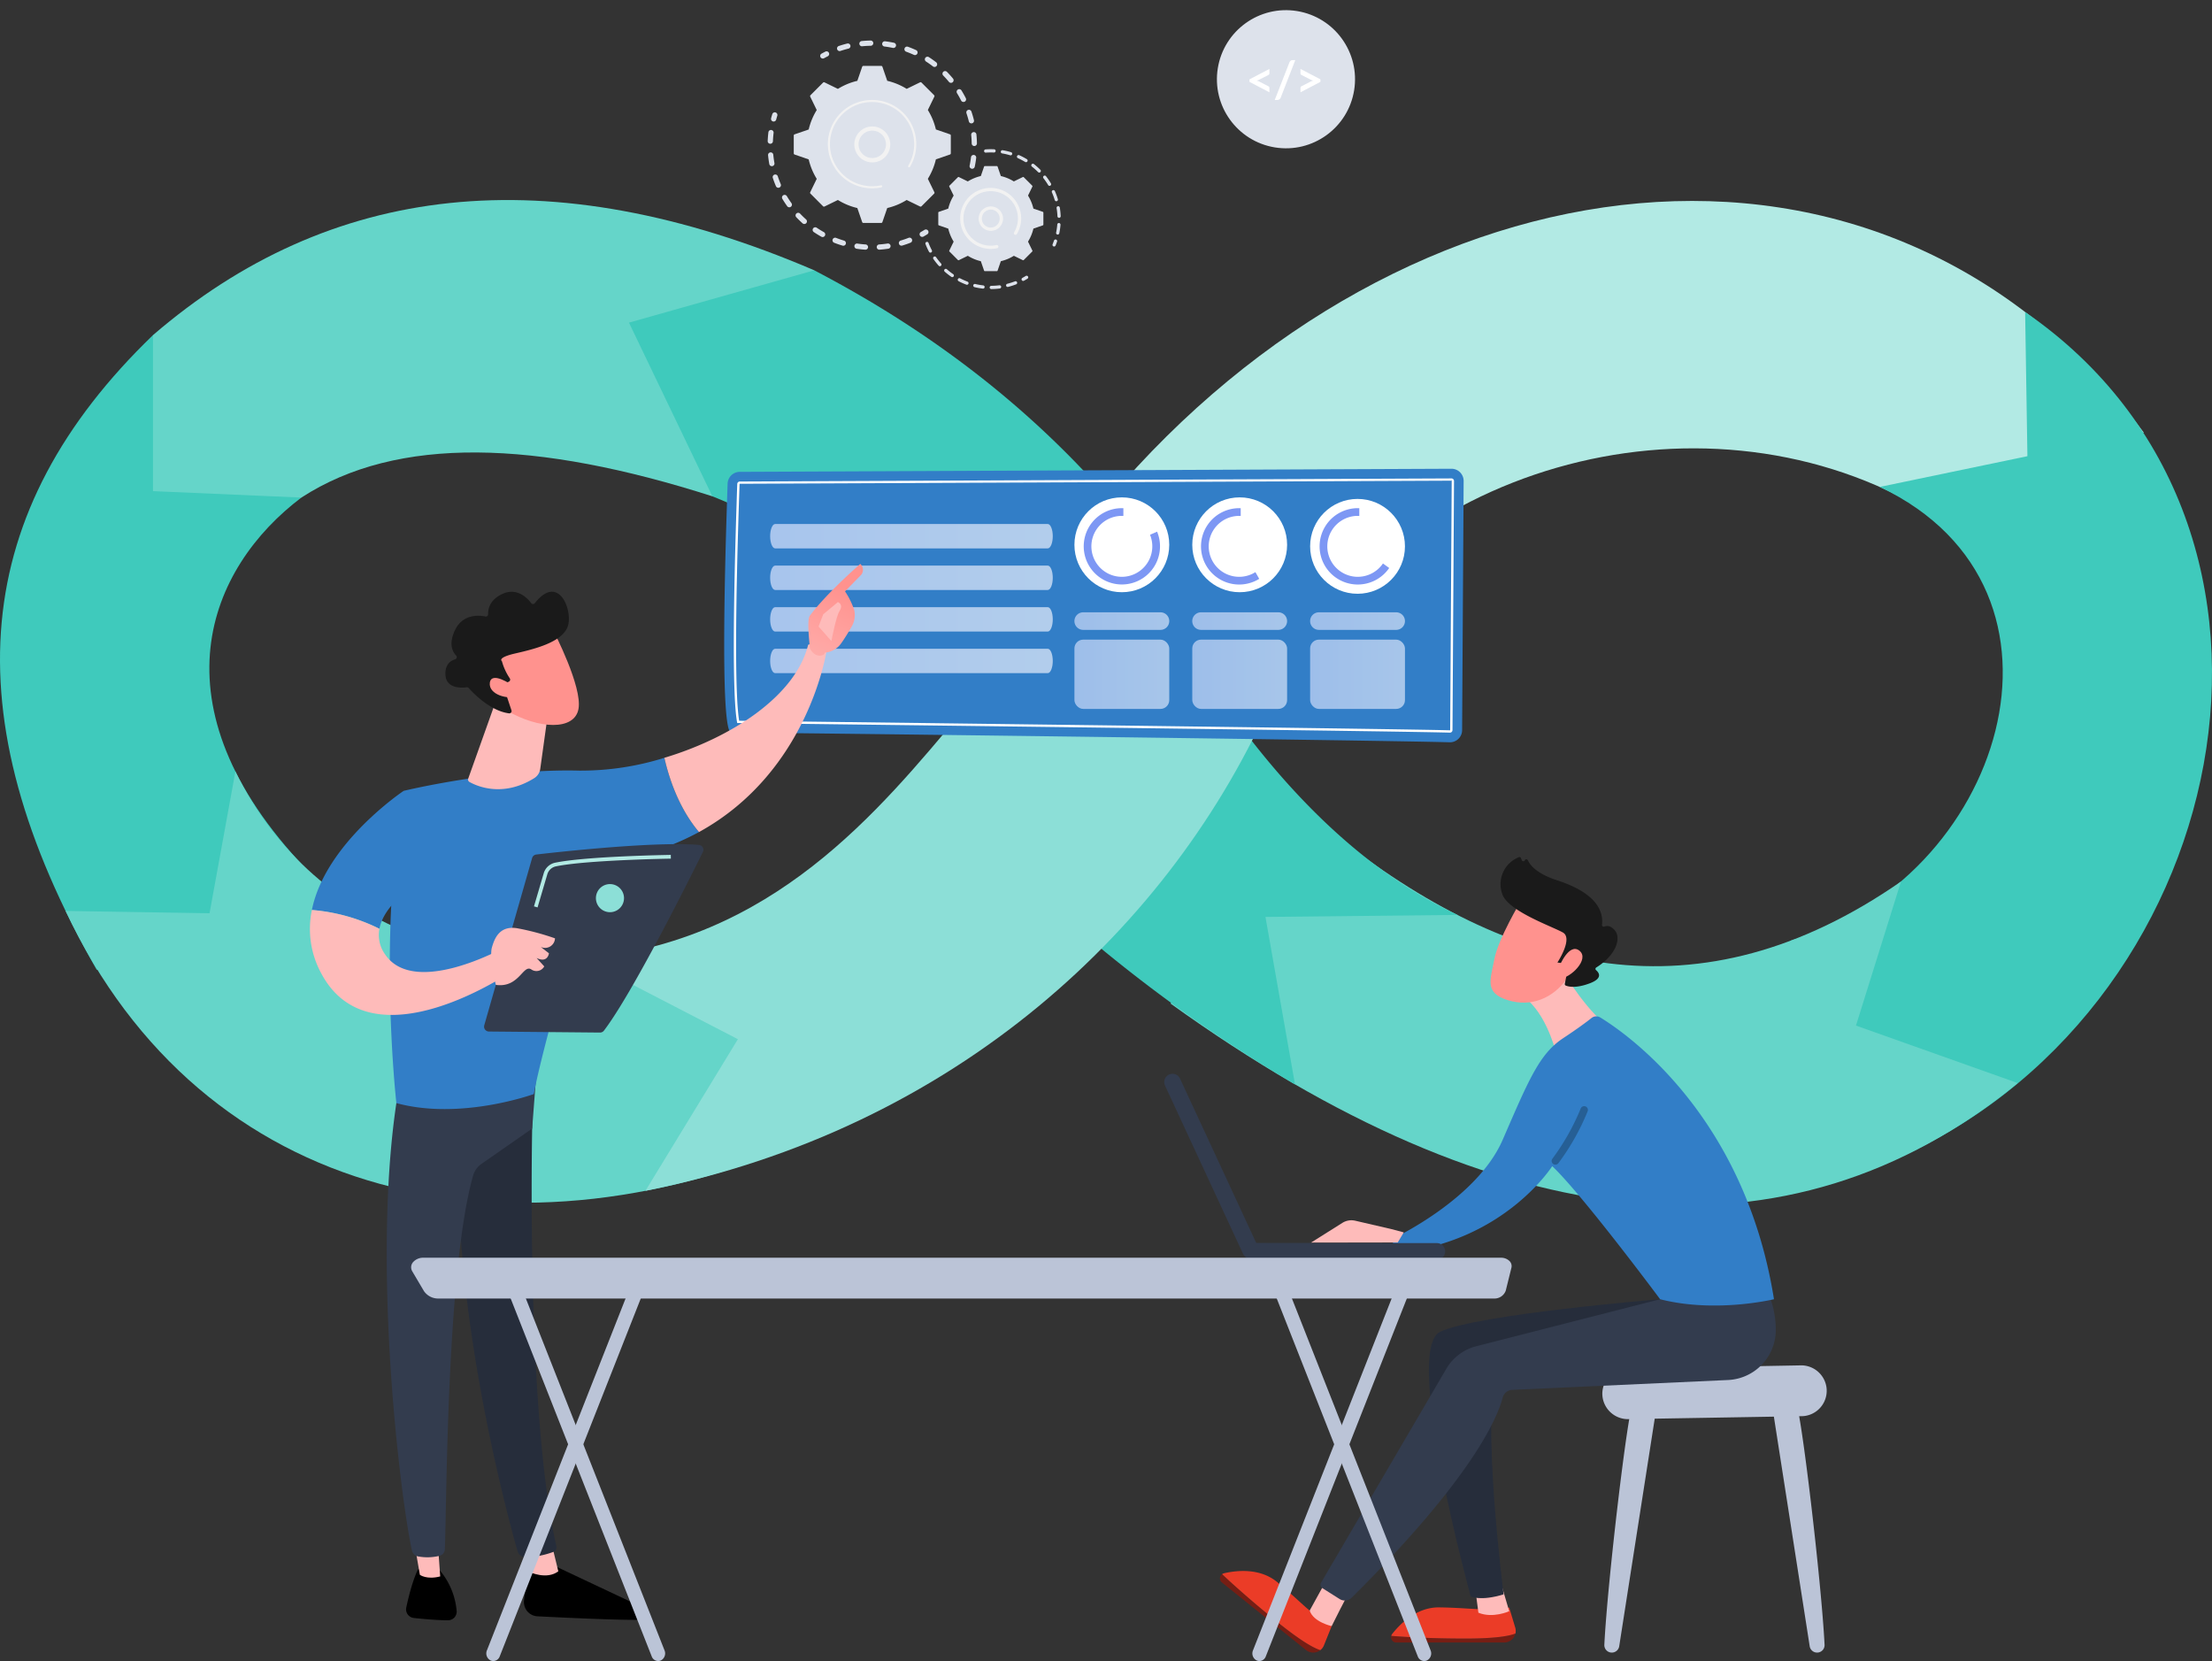 <svg xmlns="http://www.w3.org/2000/svg" xmlns:xlink="http://www.w3.org/1999/xlink" width="522.295" height="392.151" viewBox="0 0 522.295 392.151">
  <rect x="0" y="0" width="522.295" height="392.151" fill="#333333" stroke="none"/>
  <defs>
    <linearGradient id="linear-gradient" y1="0.5" x2="1" y2="0.5" gradientUnits="objectBoundingBox">
      <stop offset="0" stop-color="#dae3fe"/>
      <stop offset="1" stop-color="#e9effd"/>
    </linearGradient>
    <linearGradient id="linear-gradient-4" x1="0" y1="0.5" x2="1" y2="0.5" xlink:href="#linear-gradient"/>
    <linearGradient id="linear-gradient-11" x1="678.488" y1="-5.532" x2="679.495" y2="-5.532" gradientUnits="objectBoundingBox">
      <stop offset="0" stop-color="#febbba"/>
      <stop offset="1" stop-color="#ff928e"/>
    </linearGradient>
    <linearGradient id="linear-gradient-12" x1="790.96" y1="-4.081" x2="791.974" y2="-4.081" xlink:href="#linear-gradient-11"/>
    <linearGradient id="linear-gradient-13" x1="130.952" y1="-0.533" x2="131.945" y2="-0.533" xlink:href="#linear-gradient-11"/>
    <linearGradient id="linear-gradient-14" x1="0.198" y1="1.541" x2="0.536" y2="0.206" xlink:href="#linear-gradient-11"/>
    <linearGradient id="linear-gradient-15" x1="942.577" y1="-4.304" x2="944.579" y2="-6.084" xlink:href="#linear-gradient-11"/>
    <linearGradient id="linear-gradient-16" x1="104.347" y1="-1.318" x2="105.348" y2="-1.318" xlink:href="#linear-gradient-11"/>
    <linearGradient id="linear-gradient-17" x1="261.024" y1="-1.707" x2="262.015" y2="-1.707" xlink:href="#linear-gradient-11"/>
    <linearGradient id="linear-gradient-18" x1="-240.418" y1="164.781" x2="-240.741" y2="163.716" xlink:href="#linear-gradient-11"/>
    <linearGradient id="linear-gradient-19" x1="-783.555" y1="790.584" x2="-784.502" y2="785.97" xlink:href="#linear-gradient-11"/>
    <linearGradient id="linear-gradient-20" x1="312.413" y1="0.5" x2="313.413" y2="0.5" xlink:href="#linear-gradient-11"/>
    <linearGradient id="linear-gradient-21" x1="104.476" y1="0.5" x2="105.476" y2="0.5" xlink:href="#linear-gradient-11"/>
    <linearGradient id="linear-gradient-22" x1="95.601" y1="0.5" x2="96.601" y2="0.5" xlink:href="#linear-gradient-11"/>
    <linearGradient id="linear-gradient-23" x1="40.204" y1="0.85" x2="40.437" y2="0.282" xlink:href="#linear-gradient-11"/>
    <linearGradient id="linear-gradient-24" x1="40.795" y1="0.5" x2="41.795" y2="0.5" xlink:href="#linear-gradient-11"/>
    <linearGradient id="linear-gradient-25" x1="102.885" y1="54.12" x2="101.844" y2="54.87" xlink:href="#linear-gradient-11"/>
    <linearGradient id="linear-gradient-26" x1="419.465" y1="186.014" x2="415.187" y2="188.624" xlink:href="#linear-gradient-11"/>
  </defs>
  <g id="Group_2254" data-name="Group 2254" transform="translate(-366.611 -4521.428)">
    <g id="Group_2221" data-name="Group 2221">
      <path id="Path_4652" data-name="Path 4652" d="M402.732,4600.544l35.04,38.354c-21.926,16.539-35.679,48.992,1.023,87.584L389.453,4750.4C354.87,4689.84,359.76,4641.987,402.732,4600.544Z" fill="#3fcabc"/>
      <path id="Path_4653" data-name="Path 4653" d="M382.094,4736.486l33.995.547,6.105-33.481c18.671,38.349,62.794,54.376,113.283,38.017l25.495,47.393C488.1,4822.181,414.343,4805.134,382.094,4736.486Z" fill="#65d5c9"/>
      <path id="Path_4654" data-name="Path 4654" d="M667.185,4685.822c27.556-54.469,100.286-74.561,152.589-44.733l53.013-17.548c-61.919-82.6-174.43-66.928-244.325,15.614Z" fill="#b2eae4"/>
      <path id="Path_4655" data-name="Path 4655" d="M789.482,4743.479l22.493,52.544c82.071-34.185,106.907-149.939,32.807-200.937l.54,34.044-34.873,7.256C861.809,4660.75,838.922,4729.8,789.482,4743.479Z" fill="#3fcabc"/>
      <path id="Path_4656" data-name="Path 4656" d="M642.984,4758.345c77.753,55.92,145.789,63.211,200.038,18.776l-38.181-13.568,10.628-34.007c-47.61,33.042-91.856,22.291-134.33-11.542Z" fill="#65d5c9"/>
      <path id="Path_4657" data-name="Path 4657" d="M402.732,4600.544v36.836l35.04,1.518c22.721-14.739,55.621-13.549,97.037-.3l24.066-53.357C495.943,4558.294,444.348,4564.728,402.732,4600.544Z" fill="#65d5c9"/>
      <path id="Path_4658" data-name="Path 4658" d="M534.809,4638.6l-19.684-41,43.75-12.355c28.421,14.823,51.309,32.978,69.587,53.911,20.121,44.312,47.735,82.131,82.27,98.271l-45.324.477,6.978,39.537a359.9,359.9,0,0,1-49.974-35.585l-34.034-60.513C576.51,4663.318,559.954,4648.642,534.809,4638.6Z" fill="#3fcabc"/>
      <path id="Path_4659" data-name="Path 4659" d="M628.462,4639.155c-13.313,14.235-22.028,35.221-34.539,50.134-19.953,23.784-44.837,54.513-89.739,58.511l36.658,18.968-21.823,35.784c73.229-14.553,124.465-62.32,148.166-116.73v-52.366Z" fill="#8cdfd7"/>
    </g>
    <g id="Group_2225" data-name="Group 2225">
      <path id="Path_4660" data-name="Path 4660" d="M541.267,4632.828l168.032-.735a2.88,2.88,0,0,1,2.906,2.9l-.359,58.816a2.877,2.877,0,0,1-2.963,2.862c-14.816-.441-166.682-2.391-169.586-2.269-2.869.12-1.31-46.328-.882-58.792A2.877,2.877,0,0,1,541.267,4632.828Z" fill="#327ec7"/>
      <path id="Path_4661" data-name="Path 4661" d="M708.971,4694.393h-.02c-9.469-.282-100.218-1.415-143.83-1.959-12.752-.16-21.8-.272-24.218-.306l-.225,0-.039-.221c-1.031-5.815-1.013-25.254.051-56.218a.6.6,0,0,1,.6-.58l168.033-.735a.6.6,0,0,1,.432.179.594.594,0,0,1,.176.428l-.359,58.816A.6.6,0,0,1,708.971,4694.393Zm-167.833-2.808c2.714.037,11.608.148,23.99.3,43.613.544,134.366,1.677,143.84,1.959h.016c.016,0,.041-.027.041-.059l.359-58.816-.062-.331v.272l-168.031.734a.057.057,0,0,0-.057.056C540.185,4666.244,540.152,4685.545,541.138,4691.585Z" fill="#fff"/>
      <path id="Path_4662" data-name="Path 4662" d="M548.457,4648.017h0c0,1.59.531,2.88,1.185,2.88h64.365c.654,0,1.185-1.29,1.185-2.88h0c0-1.591-.531-2.88-1.185-2.88H549.642C548.988,4645.137,548.457,4646.426,548.457,4648.017Z" opacity="0.7" fill="url(#linear-gradient)"/>
      <path id="Path_4663" data-name="Path 4663" d="M548.457,4657.835h0c0,1.59.531,2.879,1.185,2.879h64.365c.654,0,1.185-1.289,1.185-2.879h0c0-1.591-.531-2.88-1.185-2.88H549.642C548.988,4654.955,548.457,4656.244,548.457,4657.835Z" opacity="0.7" fill="url(#linear-gradient)"/>
      <path id="Path_4664" data-name="Path 4664" d="M548.457,4667.652h0c0,1.591.531,2.88,1.185,2.88h64.365c.654,0,1.185-1.289,1.185-2.88h0c0-1.59-.531-2.88-1.185-2.88H549.642C548.988,4664.772,548.457,4666.062,548.457,4667.652Z" opacity="0.7" fill="url(#linear-gradient)"/>
      <path id="Path_4665" data-name="Path 4665" d="M548.457,4677.47h0c0,1.59.531,2.88,1.185,2.88h64.365c.654,0,1.185-1.29,1.185-2.88h0c0-1.591-.531-2.88-1.185-2.88H549.642C548.988,4674.59,548.457,4675.879,548.457,4677.47Z" opacity="0.7" fill="url(#linear-gradient-4)"/>
      <g id="Group_2224" data-name="Group 2224">
        <circle id="Ellipse_115" data-name="Ellipse 115" cx="11.196" cy="11.196" r="11.196" transform="translate(620.303 4638.85)" fill="#fff"/>
        <circle id="Ellipse_116" data-name="Ellipse 116" cx="11.196" cy="11.196" r="11.196" transform="translate(648.129 4638.85)" fill="#fff"/>
        <circle id="Ellipse_117" data-name="Ellipse 117" cx="11.196" cy="11.196" r="11.196" transform="translate(675.955 4639.216)" fill="#fff"/>
        <g id="Group_2222" data-name="Group 2222">
          <path id="Path_4666" data-name="Path 4666" d="M638.152,4647.68a7.192,7.192,0,1,1-6.653-4.459q.183,0,.363.009v-1.823q-.18-.008-.363-.008a9.007,9.007,0,1,0,8.326,5.554Z" fill="#7d97f4"/>
          <path id="Path_4667" data-name="Path 4667" d="M663.035,4656.5a7.191,7.191,0,1,1-3.832-13.276q.183,0,.363.009v-1.823q-.18-.008-.363-.008a9.013,9.013,0,1,0,4.736,16.683Z" fill="#7d97f4"/>
          <path id="Path_4668" data-name="Path 4668" d="M693.153,4654.456a7.192,7.192,0,1,1-5.948-11.235q.183,0,.363.009v-1.823q-.18-.008-.363-.008a9.013,9.013,0,1,0,7.424,14.125Z" fill="#7d97f4"/>
        </g>
        <g id="Group_2223" data-name="Group 2223" opacity="0.64">
          <path id="Path_4669" data-name="Path 4669" d="M640.622,4665.985H622.377a2.073,2.073,0,1,0,0,4.147h18.245a2.073,2.073,0,1,0,0-4.147Z" fill="url(#linear-gradient)"/>
          <path id="Path_4670" data-name="Path 4670" d="M668.448,4665.985H650.2a2.073,2.073,0,1,0,0,4.147h18.245a2.073,2.073,0,1,0,0-4.147Z" fill="url(#linear-gradient)"/>
          <path id="Path_4671" data-name="Path 4671" d="M678.029,4670.132h18.245a2.073,2.073,0,1,0,0-4.147H678.029a2.073,2.073,0,1,0,0,4.147Z" fill="url(#linear-gradient)"/>
          <rect id="Rectangle_1200" data-name="Rectangle 1200" width="22.393" height="16.358" rx="2.074" transform="translate(620.303 4672.436)" fill="url(#linear-gradient)"/>
          <rect id="Rectangle_1201" data-name="Rectangle 1201" width="22.393" height="16.358" rx="2.074" transform="translate(648.129 4672.436)" fill="url(#linear-gradient)"/>
          <rect id="Rectangle_1202" data-name="Rectangle 1202" width="22.393" height="16.358" rx="2.074" transform="translate(675.955 4672.436)" fill="url(#linear-gradient)"/>
        </g>
      </g>
    </g>
    <g id="Group_2242" data-name="Group 2242">
      <g id="Group_2231" data-name="Group 2231">
        <path id="Path_4672" data-name="Path 4672" d="M491.727,4889.573s-.916,4.911-1.388,9.776a3.355,3.355,0,0,0,3.174,3.665c6.481.332,20.346.989,25.325.815a1.092,1.092,0,0,0,.975-1.486h0a2.445,2.445,0,0,0-1.238-1.329l-22.809-10.748Z"/>
        <path id="Path_4673" data-name="Path 4673" d="M491.043,4886.677l.642,5.89s3.995,1.906,6.756-.171l-1.6-6.573Z" fill="url(#linear-gradient-11)"/>
        <path id="Path_4674" data-name="Path 4674" d="M492.622,4776.073c-.316,1.534-2.349,76.654,5.36,110.4a1.143,1.143,0,0,1-.682,1.323,19.893,19.893,0,0,1-6.554,1.267,1.97,1.97,0,0,1-1.939-1.431c-2.221-7.834-12.848-47.079-13.927-84.482-1.205-41.794.014-1.423.014-1.423l1.187-25.816Z" fill="#262d3b"/>
        <path id="Path_4675" data-name="Path 4675" d="M465.348,4891.888s-1.406,2.47-2.808,9.055a2.048,2.048,0,0,0,1.777,2.469c2.139.231,5.433.533,8.073.54a2.041,2.041,0,0,0,2.042-2.257,17.211,17.211,0,0,0-3.928-9.478Z"/>
        <path id="Path_4676" data-name="Path 4676" d="M464.206,4884.309l1.546,8.913s1.6,1.215,4.8.376l-.687-9.58Z" fill="url(#linear-gradient-12)"/>
        <path id="Path_4677" data-name="Path 4677" d="M460.813,4778.075c-6.947,39.579.49,97.99,3.077,109.434a1.779,1.779,0,0,0,1.425,1.365,11.944,11.944,0,0,0,5.139-.156,1.631,1.631,0,0,0,1.187-1.491c.45-9.228.34-65.9,6.674-88.239a5.086,5.086,0,0,1,1.989-2.788l11.959-8.331,1.042-13.642Z" fill="#333c4e"/>
        <g id="Group_2226" data-name="Group 2226">
          <path id="Path_4678" data-name="Path 4678" d="M503.384,4703.362c-19.682-.513-41.454,4.774-41.454,4.774-6.194,34.181-1.729,73.717-1.729,73.717,15.2,4.141,32.453-2.134,32.453-2.134,2.67-14.286,14.872-54.447,14.872-54.447a64.831,64.831,0,0,0,24.138-7.408c-4.922-5.816-7.2-13.179-8.176-17.528A66,66,0,0,1,503.384,4703.362Z" fill="#327ec7"/>
          <path id="Path_4679" data-name="Path 4679" d="M561.8,4674.923a3.767,3.767,0,0,0-4.37-1.272c-3.013,12.208-18.3,21.984-33.947,26.685.978,4.349,3.254,11.712,8.176,17.528C557.7,4703.551,561.8,4674.923,561.8,4674.923Z" fill="url(#linear-gradient-13)"/>
        </g>
        <g id="Group_2227" data-name="Group 2227">
          <path id="Path_4680" data-name="Path 4680" d="M561.33,4675.512c.2.646-2.157,1.6-3.511-1.041-.036-1.262-.752-6.67.012-7.69,4.064-5.432,11.909-12.216,11.909-12.216a1.851,1.851,0,0,1,.208,2.574l-3.812,3.9a18.264,18.264,0,0,1,2.162,4.377,5.29,5.29,0,0,1-.564,3.887c-.674,1.187-1.593,2.73-2.459,3.936A5.221,5.221,0,0,1,561.33,4675.512Z" fill="url(#linear-gradient-14)"/>
          <path id="Path_4681" data-name="Path 4681" d="M564.461,4663.57l-3.467,2.882-1.107,2.893,3.033,3.431s1.086-5.75,1.865-6.989S565.171,4663.941,564.461,4663.57Z" fill="url(#linear-gradient-15)"/>
        </g>
        <path id="Path_4682" data-name="Path 4682" d="M469.3,4727.268l-7.369-19.132s-18.505,12.317-21.68,28.128a43.52,43.52,0,0,1,15.943,4.436C457.624,4733.234,469.3,4727.268,469.3,4727.268Z" fill="#327ec7"/>
        <path id="Path_4683" data-name="Path 4683" d="M485.2,4745.357s-20.754,11.469-27.625,1.441a7.83,7.83,0,0,1-1.377-6.1,43.52,43.52,0,0,0-15.943-4.436,21.863,21.863,0,0,0,2.233,15.009c11.988,22.435,45.4-.8,45.4-.8Z" fill="url(#linear-gradient-16)"/>
        <path id="Path_4684" data-name="Path 4684" d="M483.6,4687.191l-6.436,18.054a.655.655,0,0,0,.29.789c1.7.96,7.824,3.747,15.281-.882a3.073,3.073,0,0,0,1.436-2.181l2.178-15.658Z" fill="url(#linear-gradient-17)"/>
        <g id="Group_2228" data-name="Group 2228">
          <path id="Path_4685" data-name="Path 4685" d="M497.385,4670.548s6.755,13.013,5.823,18.234-9.452,4.764-16.854.446l-5.068-14.029Z" fill="url(#linear-gradient-18)"/>
          <path id="Path_4686" data-name="Path 4686" d="M486.748,4682.366a.534.534,0,0,0,.241-.779,13.887,13.887,0,0,1-1.875-4.081s-1.229-.8,3.164-1.811,10.946-2.573,12.355-6.291c1.374-3.625-2.058-12.807-7.743-5.571a.534.534,0,0,1-.845,0c-.909-1.207-3.306-3.717-6.68-2.242-3.158,1.381-3.534,3.682-3.5,4.844a.531.531,0,0,1-.634.537c-1.586-.319-5.4-.615-7.217,3.281-1.5,3.21-.561,5.043.3,5.944a.532.532,0,0,1-.236.881c-1.048.31-2.4,1.183-2.294,3.632.155,3.386,3.941,3.124,5.02,2.98a.534.534,0,0,1,.472.172c.914,1.031,5.034,5.411,9.533,5.977a.538.538,0,0,0,.571-.706l-1.9-5.684a.536.536,0,0,1,.3-.662Z" fill="#1a1a1a"/>
          <path id="Path_4687" data-name="Path 4687" d="M487.524,4683.178s-4.865-3.407-5.25-.581,4.371,4.14,6.742,3.108Z" fill="url(#linear-gradient-19)"/>
        </g>
        <g id="Group_2230" data-name="Group 2230">
          <g id="Group_2229" data-name="Group 2229">
            <path id="Path_4688" data-name="Path 4688" d="M480.954,4763.483l11.3-39.482a1.152,1.152,0,0,1,.974-.83c2.049-.239,7.984-.91,14.837-1.489,8.255-.7,17.842-1.264,23.57-.783a1.156,1.156,0,0,1,.945,1.663c-3.258,6.59-16.658,33.4-23.368,42.181a1.156,1.156,0,0,1-.932.457l-26.231-.244A1.155,1.155,0,0,1,480.954,4763.483Z" fill="#333c4e"/>
            <path id="Path_4689" data-name="Path 4689" d="M483.685,4753.944s-1.575-6.476-.939-8.773,1.866-5.252,5.968-4.6a60.086,60.086,0,0,1,8.943,2.385,2.349,2.349,0,0,1-3.363,2.027l1.934,1.5s-.276,2.4-2.91,1.116l1.8,1.984a2.1,2.1,0,0,1-3.069.706C490.109,4749.027,489.181,4754.724,483.685,4753.944Z" fill="url(#linear-gradient-20)"/>
          </g>
          <path id="Path_4690" data-name="Path 4690" d="M507.317,4733.468a3.318,3.318,0,1,0,3.319-3.319A3.319,3.319,0,0,0,507.317,4733.468Z" fill="#8cdfd7"/>
          <path id="Path_4691" data-name="Path 4691" d="M493.539,4735.656l-.846-.25,2.3-7.808a3.56,3.56,0,0,1,2.679-2.493c7.3-1.523,26.512-1.833,27.327-1.846l.013.882c-.2,0-19.946.322-27.16,1.828a2.677,2.677,0,0,0-2.013,1.879Z" fill="#b2eae4"/>
        </g>
      </g>
      <g id="Group_2240" data-name="Group 2240">
        <g id="Group_2232" data-name="Group 2232">
          <path id="Path_4692" data-name="Path 4692" d="M790.681,4852.658c1.206,1.784,5.995,42.161,6.745,57.073a1.764,1.764,0,0,1-1.766,1.85h0a1.769,1.769,0,0,1-1.746-1.5l-8.761-56.143Z" fill="#bbc4d7"/>
          <path id="Path_4693" data-name="Path 4693" d="M752.171,4852.658c-1.206,1.784-5.995,42.161-6.745,57.073a1.764,1.764,0,0,0,1.766,1.85h0a1.769,1.769,0,0,0,1.746-1.5l8.761-56.143Z" fill="#bbc4d7"/>
          <path id="Path_4694" data-name="Path 4694" d="M797.927,4849.507l0,.44a6,6,0,0,1-6.117,5.824l-40.5.689a6.055,6.055,0,0,1-6.339-5.5l-.021-.4a5.98,5.98,0,0,1,6.1-6.055l40.512-.726A6.031,6.031,0,0,1,797.927,4849.507Z" fill="#bbc4d7"/>
        </g>
        <g id="Group_2236" data-name="Group 2236">
          <g id="Group_2233" data-name="Group 2233">
            <path id="Path_4695" data-name="Path 4695" d="M712.622,4908.265c7.2,0,10.384-.618,11.808-1.181a2.732,2.732,0,0,1-2.661,2.115H696.3a1.239,1.239,0,0,1-1.194-1.564C698.012,4907.869,704.178,4908.265,712.622,4908.265Z" fill="#761e14"/>
            <path id="Path_4696" data-name="Path 4696" d="M695.109,4907.635a1.2,1.2,0,0,1,.208-.433c1.94-2.477,5.837-6.366,11.138-6.292,7.766.109,10.473.952,16.508.047l1.424,4.719a2.716,2.716,0,0,1,.043,1.408c-1.424.563-4.609,1.181-11.808,1.181C704.178,4908.265,698.012,4907.869,695.109,4907.635Z" fill="#eb3c27"/>
          </g>
          <path id="Path_4697" data-name="Path 4697" d="M721.215,4895.872l1.748,5.944s-3.871,1.762-7.277.347l-.668-5.149Z" fill="url(#linear-gradient-21)"/>
          <g id="Group_2234" data-name="Group 2234">
            <path id="Path_4698" data-name="Path 4698" d="M668.433,4904.522c5.612,4.509,8.479,6.025,9.941,6.48a2.729,2.729,0,0,1-3.393-.025l-19.852-15.951a1.235,1.235,0,0,1,.044-1.962C657.291,4895.064,661.85,4899.233,668.433,4904.522Z" fill="#761e14"/>
            <path id="Path_4699" data-name="Path 4699" d="M655.173,4893.064a1.193,1.193,0,0,1,.433-.205c3.056-.707,8.519-1.284,12.6,2.094,5.986,4.949,7.571,7.3,12.839,10.377l-1.831,4.552a2.691,2.691,0,0,1-.844,1.12c-1.462-.455-4.329-1.971-9.941-6.48C661.85,4899.233,657.291,4895.064,655.173,4893.064Z" fill="#eb3c27"/>
          </g>
          <path id="Path_4700" data-name="Path 4700" d="M758.6,4828.158s-43.1,3.519-51.94,7.681,7.215,62.5,7.215,62.5,2.407,1.158,7.763-.507c0,0-5.492-43.048-1.4-52.382l46.664-7.633Z" fill="#262d3b"/>
          <path id="Path_4701" data-name="Path 4701" d="M685.332,4897.136c-.4.364-4.283,8.194-4.283,8.194s-4.321-.935-5.2-3.67l3.889-7.067Z" fill="url(#linear-gradient-22)"/>
          <path id="Path_4702" data-name="Path 4702" d="M784.556,4827.8a21.841,21.841,0,0,1,1.347,7.87,11.817,11.817,0,0,1-11.276,11.561l-50.95,2.323a2.445,2.445,0,0,0-2.256,1.837c-1.2,4.631-7.049,18.852-35.655,47.229a2.307,2.307,0,0,1-2.853.311l-4.072-2.572a.938.938,0,0,1-.309-1.267l29.666-50.658a11.483,11.483,0,0,1,6.975-5.174l43.425-11.1Z" fill="#333c4e"/>
          <path id="Path_4703" data-name="Path 4703" d="M734.346,4748.666s5.457,9.65,11.022,14.325l-11.5,6.417s-2.592-10.215-8.513-13.207Z" fill="url(#linear-gradient-23)"/>
          <path id="Path_4704" data-name="Path 4704" d="M785.481,4828.158s-13.754,3.352-26.883,0c0,0-18.371-24.7-25.478-31.417,0,0-11.337,17.889-36.57,20.424l-1.408-3.144s20.089-9.261,26.273-23.489,8.668-20.3,14.3-24.01c3.5-2.312,5.6-3.891,6.686-4.754a1.8,1.8,0,0,1,2.061-.131C750.428,4765.276,778.523,4784.518,785.481,4828.158Z" fill="#327ec7"/>
          <path id="Path_4705" data-name="Path 4705" d="M733.866,4796.393a.881.881,0,0,0,.7-.345,54.827,54.827,0,0,0,6.921-12.272.882.882,0,0,0-1.647-.632,54.091,54.091,0,0,1-6.674,11.83.882.882,0,0,0,.7,1.419Z" fill="#265f95"/>
          <path id="Path_4706" data-name="Path 4706" d="M698.067,4812.378l-2.84-.757-8.624-2a4,4,0,0,0-3.031.511l-7.415,4.666,20.477-.035Z" fill="url(#linear-gradient-24)"/>
          <g id="Group_2235" data-name="Group 2235">
            <path id="Path_4707" data-name="Path 4707" d="M725.68,4734.195s-5.3,8.818-6.225,13.691-2.4,7.92,3.149,9.656,10.7-.461,13.936-5.01c0,0,5.052-7,4.548-10.207S725.68,4734.195,725.68,4734.195Z" fill="url(#linear-gradient-25)"/>
            <path id="Path_4708" data-name="Path 4708" d="M735.063,4748.76l-.717-.094s3.755-5.676,1.3-7.083-12.473-4.863-14.212-8.807a6.848,6.848,0,0,1,3.855-8.994.385.385,0,0,1,.463.243l.177.479a.389.389,0,0,0,.721.021h0a.387.387,0,0,1,.705-.015c.536,1.182,2.143,3.2,6.959,4.761,6.834,2.216,11.091,5.66,10.567,10.516a.389.389,0,0,0,.555.4c.559-.247,1.406-.286,2.389.79,1.71,1.87.371,5.961-4.3,8.857a.386.386,0,0,0-.063.62c.7.6,1.682,1.932-1.479,3.122-3.232,1.216-5,.8-5.648.543a.387.387,0,0,1-.239-.437l.83-4.255a.389.389,0,0,0-.331-.46Z" fill="#1a1a1a"/>
            <path id="Path_4709" data-name="Path 4709" d="M734.769,4749.635s2.34-5.771,4.8-3.742-2.272,6.511-4.455,6.451Z" fill="url(#linear-gradient-26)"/>
          </g>
        </g>
        <g id="Group_2239" data-name="Group 2239">
          <g id="Group_2237" data-name="Group 2237">
            <path id="Path_4710" data-name="Path 4710" d="M705.978,4818.817l-.1,0-43.744-.044a1.954,1.954,0,1,1,0-3.909l43.745.044a1.954,1.954,0,0,1,.1,3.906Z" fill="#333c4e"/>
          </g>
          <g id="Group_2238" data-name="Group 2238">
            <path id="Path_4711" data-name="Path 4711" d="M645.191,4775.977q.024.045.045.091l18.406,39.684a1.954,1.954,0,1,1-3.546,1.644l-18.406-39.684a1.954,1.954,0,0,1,3.5-1.735Z" fill="#333c4e"/>
          </g>
        </g>
      </g>
      <g id="Group_2241" data-name="Group 2241">
        <path id="Path_4712" data-name="Path 4712" d="M483.089,4913.579a1.522,1.522,0,0,1-.651-.147,1.865,1.865,0,0,1-.862-2.362l34.549-87.663a1.6,1.6,0,0,1,2.165-.941,1.865,1.865,0,0,1,.862,2.362L484.6,4912.491A1.651,1.651,0,0,1,483.089,4913.579Z" fill="#bbc4d7"/>
        <path id="Path_4713" data-name="Path 4713" d="M522.01,4913.579a1.648,1.648,0,0,1-1.514-1.088l-34.55-87.663a1.864,1.864,0,0,1,.863-2.362,1.6,1.6,0,0,1,2.164.941l34.549,87.663a1.863,1.863,0,0,1-.862,2.362A1.517,1.517,0,0,1,522.01,4913.579Z" fill="#bbc4d7"/>
        <path id="Path_4714" data-name="Path 4714" d="M663.972,4913.579a1.517,1.517,0,0,1-.65-.147,1.863,1.863,0,0,1-.862-2.362l34.549-87.663a1.6,1.6,0,0,1,2.164-.941,1.863,1.863,0,0,1,.862,2.362l-34.549,87.663A1.65,1.65,0,0,1,663.972,4913.579Z" fill="#bbc4d7"/>
        <path id="Path_4715" data-name="Path 4715" d="M702.893,4913.579a1.649,1.649,0,0,1-1.514-1.088l-34.549-87.663a1.863,1.863,0,0,1,.862-2.362,1.6,1.6,0,0,1,2.164.941l34.55,87.663a1.864,1.864,0,0,1-.863,2.362A1.518,1.518,0,0,1,702.893,4913.579Z" fill="#bbc4d7"/>
      </g>
      <path id="Path_4716" data-name="Path 4716" d="M723.493,4820.7a1.669,1.669,0,0,0-.53-1.626,2.841,2.841,0,0,0-1.941-.715H466.585a3.162,3.162,0,0,0-2.44,1.044,1.845,1.845,0,0,0-.189,2.169l2.757,4.665a4.042,4.042,0,0,0,3.5,1.752H719.276a2.832,2.832,0,0,0,2.87-1.851Z" fill="#bbc4d7"/>
    </g>
    <g id="Group_2251" data-name="Group 2251">
      <g id="Group_2246" data-name="Group 2246">
        <g id="Group_2243" data-name="Group 2243">
          <path id="Path_4717" data-name="Path 4717" d="M596.036,4561.26a.619.619,0,0,1-.48-.732c.136-.65.245-1.316.325-1.978a.618.618,0,0,1,.676-.542h.012a.62.62,0,0,1,.54.689c-.084.7-.2,1.4-.341,2.082a.619.619,0,0,1-.667.49A.427.427,0,0,1,596.036,4561.26Zm.012-5.963c-.011-.667-.051-1.34-.119-2a.619.619,0,0,1,1.232-.126c.071.7.113,1.4.125,2.1a.62.62,0,0,1-.609.63c-.025,0-.049,0-.073,0A.62.62,0,0,1,596.048,4555.3Zm-.674-5.207c-.159-.646-.348-1.293-.562-1.924a.619.619,0,1,1,1.172-.4c.225.664.425,1.346.592,2.026a.619.619,0,0,1-.453.749.629.629,0,0,1-.21.015A.62.62,0,0,1,595.374,4550.09Zm-1.822-4.927c-.3-.6-.629-1.183-.978-1.75a.619.619,0,0,1,1.054-.649c.368.6.714,1.216,1.03,1.842a.619.619,0,1,1-1.106.557Zm-2.874-4.4c-.423-.512-.874-1.014-1.341-1.49a.619.619,0,1,1,.884-.866c.491.5.966,1.028,1.411,1.568a.617.617,0,0,1-.539,1.009A.612.612,0,0,1,590.678,4540.766Zm-3.775-3.652c-.527-.407-1.078-.8-1.637-1.156a.619.619,0,0,1,.67-1.041c.589.379,1.169.789,1.723,1.217a.618.618,0,0,1-.441,1.1A.61.61,0,0,1,586.9,4537.114Zm-22.621-4.042a.617.617,0,0,1,.388-.784c.663-.224,1.346-.422,2.028-.589a.619.619,0,0,1,.293,1.2c-.647.158-1.3.346-1.925.559a.612.612,0,0,1-.26.029A.619.619,0,0,1,564.282,4533.072Zm18.133,1.319c-.6-.279-1.227-.535-1.853-.761a.619.619,0,0,1,.421-1.164c.659.238,1.315.508,1.951.8a.619.619,0,0,1-.519,1.123Zm-12.892-2.593a.618.618,0,0,1,.554-.677c.7-.07,1.4-.11,2.106-.121a.619.619,0,0,1,.019,1.238c-.667.01-1.34.048-2,.115a.668.668,0,0,1-.125,0A.618.618,0,0,1,569.523,4531.8Zm7.909.942c-.651-.137-1.316-.248-1.977-.329a.618.618,0,0,1,.137-1.229h.013c.7.085,1.4.2,2.082.345a.619.619,0,0,1-.189,1.222C577.476,4532.748,577.454,4532.744,577.432,4532.74Z" fill="#dde2eb"/>
          <path id="Path_4718" data-name="Path 4718" d="M560.832,4535.247a.619.619,0,0,0,.362-.075c.279-.155.566-.306.852-.45a.619.619,0,1,0-.556-1.106c-.3.152-.6.311-.9.474a.619.619,0,0,0,.239,1.157Z" fill="#dde2eb"/>
        </g>
        <g id="Group_2244" data-name="Group 2244">
          <path id="Path_4719" data-name="Path 4719" d="M549.222,4550.118a.618.618,0,0,0,.66-.456c.082-.309.172-.62.267-.927a.619.619,0,0,0-1.182-.367c-.1.323-.2.651-.281.976a.619.619,0,0,0,.439.757A.673.673,0,0,0,549.222,4550.118Z" fill="#dde2eb"/>
          <path id="Path_4720" data-name="Path 4720" d="M568.85,4580.15a.619.619,0,0,1,.185-1.223c.644.1,1.3.168,1.962.212a.619.619,0,0,1-.083,1.236c-.287-.02-.571-.044-.855-.072C569.655,4580.262,569.248,4580.211,568.85,4580.15Zm4.777-.353a.617.617,0,0,1,.575-.659c.654-.045,1.314-.118,1.96-.217a.619.619,0,1,1,.188,1.223c-.68.1-1.375.181-2.064.228a.627.627,0,0,1-.1,0A.618.618,0,0,1,573.627,4579.8Zm-8.069-.377c-.66-.195-1.321-.421-1.964-.672a.619.619,0,1,1,.449-1.153c.611.238,1.239.453,1.866.638a.619.619,0,0,1-.237,1.209A.626.626,0,0,1,565.558,4579.42Zm13.314-.432a.619.619,0,0,1,.416-.77c.628-.187,1.255-.4,1.864-.643a.619.619,0,0,1,.453,1.152c-.642.252-1.3.48-1.963.677a.6.6,0,0,1-.239.023A.618.618,0,0,1,578.872,4578.988Zm-18.327-1.676c-.6-.335-1.2-.7-1.768-1.087a.619.619,0,1,1,.692-1.026c.544.367,1.109.714,1.679,1.032a.619.619,0,0,1-.364,1.156A.628.628,0,0,1,560.545,4577.312Zm-4.429-3.156c-.514-.46-1.015-.946-1.489-1.446a.619.619,0,0,1,.9-.851c.45.475.926.937,1.415,1.374a.619.619,0,0,1-.825.923Zm-3.636-4.047c-.4-.56-.785-1.145-1.139-1.736a.619.619,0,0,1,1.063-.635c.335.562.7,1.117,1.082,1.65a.618.618,0,0,1-.143.863.619.619,0,0,1-.863-.142Zm-2.667-4.743c-.27-.635-.516-1.289-.731-1.944a.619.619,0,0,1,1.176-.386c.2.622.438,1.243.694,1.846a.619.619,0,1,1-1.139.484Zm-1.56-5.216c-.123-.677-.219-1.369-.284-2.056a.619.619,0,1,1,1.232-.118c.062.653.153,1.31.269,1.953a.618.618,0,0,1-.5.719.61.61,0,0,1-.173.008A.62.62,0,0,1,548.253,4560.15Zm-.377-5.426c.02-.507.056-1.019.107-1.523.019-.183.039-.364.062-.545a.612.612,0,0,1,.69-.539.619.619,0,0,1,.538.69c-.021.172-.041.345-.058.519-.049.479-.083.966-.1,1.448a.619.619,0,0,1-.643.593l-.039,0A.62.62,0,0,1,547.876,4554.724Z" fill="#dde2eb"/>
          <path id="Path_4721" data-name="Path 4721" d="M584.3,4577.349a.611.611,0,0,0,.365-.076c.292-.164.586-.337.874-.515a.619.619,0,1,0-.65-1.053c-.273.169-.553.333-.83.489a.619.619,0,0,0,.241,1.155Z" fill="#dde2eb"/>
        </g>
        <g id="Group_2245" data-name="Group 2245">
          <path id="Path_4722" data-name="Path 4722" d="M587.179,4567.138a.289.289,0,0,0,.055-.331l-1.542-3.165a15.332,15.332,0,0,0,1.9-4.589l3.325-1.147a.288.288,0,0,0,.2-.273v-4.223a.289.289,0,0,0-.2-.273l-3.326-1.147a15.33,15.33,0,0,0-1.9-4.589l1.541-3.164a.291.291,0,0,0-.055-.332l-2.986-2.985a.29.29,0,0,0-.331-.056l-3.165,1.542a15.37,15.37,0,0,0-4.589-1.9l-1.147-3.326a.289.289,0,0,0-.274-.194h-4.222a.288.288,0,0,0-.273.2l-1.147,3.326a15.335,15.335,0,0,0-4.589,1.9l-3.165-1.542a.289.289,0,0,0-.331.056l-2.985,2.986a.287.287,0,0,0-.056.331l1.542,3.164a15.365,15.365,0,0,0-1.9,4.59l-3.326,1.147a.29.29,0,0,0-.2.273v4.223a.289.289,0,0,0,.2.273l3.325,1.147a15.334,15.334,0,0,0,1.9,4.589l-1.542,3.164a.288.288,0,0,0,.056.331l2.986,2.986a.29.29,0,0,0,.331.055l3.164-1.542a15.342,15.342,0,0,0,4.59,1.9l1.147,3.325a.289.289,0,0,0,.273.195h4.222a.289.289,0,0,0,.274-.195l1.146-3.326a15.336,15.336,0,0,0,4.589-1.9l3.165,1.542a.29.29,0,0,0,.331-.056Z" fill="#dde2eb"/>
          <path id="Path_4723" data-name="Path 4723" d="M571.537,4559.638a4.243,4.243,0,1,1,.614.108A4.174,4.174,0,0,1,571.537,4559.638Zm-.629-6.909a3.236,3.236,0,1,0,1.989-.445A3.23,3.23,0,0,0,570.908,4552.729Z" fill="#f2f2f2"/>
          <path id="Path_4724" data-name="Path 4724" d="M571.447,4565.836a10.541,10.541,0,0,0,1.071.054h0c.114,0,.227,0,.341-.005a10.548,10.548,0,0,0,1.66-.186l.023-.005.063-.012.123-.026a.248.248,0,0,0,.194-.217.255.255,0,0,0,0-.077.248.248,0,0,0-.294-.19,9.955,9.955,0,0,1-10.495-4.388,9.886,9.886,0,0,1-1.552-5.329,10.2,10.2,0,0,1,.051-1.022,9.942,9.942,0,0,1,19.831,1.021c0,.338-.018.674-.051,1.008a9.909,9.909,0,0,1-1.358,4.1.261.261,0,0,0-.034.1.248.248,0,0,0,.459.153,10.437,10.437,0,1,0-19.339-6.43,10.6,10.6,0,0,0-.054,1.072,10.438,10.438,0,0,0,9.365,10.381Z" fill="#f2f2f2"/>
        </g>
      </g>
      <g id="Group_2250" data-name="Group 2250">
        <g id="Group_2247" data-name="Group 2247">
          <path id="Path_4725" data-name="Path 4725" d="M615.469,4579.621a.382.382,0,0,0,.392-.236c.122-.3.237-.609.341-.917a.382.382,0,0,0-.724-.245c-.1.293-.209.587-.325.874a.382.382,0,0,0,.21.5A.374.374,0,0,0,615.469,4579.621Z" fill="#dde2eb"/>
          <path id="Path_4726" data-name="Path 4726" d="M616.283,4576.8a.381.381,0,0,1-.3-.451,16.031,16.031,0,0,0,.242-1.586c.011-.111.021-.224.03-.337a.382.382,0,0,1,.412-.35.4.4,0,0,1,.35.412c-.009.118-.02.235-.032.352a16.328,16.328,0,0,1-.254,1.662.382.382,0,0,1-.412.3Zm.012-4.314a15.741,15.741,0,0,0-.2-1.93.382.382,0,0,1,.754-.126,16.693,16.693,0,0,1,.21,2.024.382.382,0,0,1-.366.4.508.508,0,0,1-.055,0A.383.383,0,0,1,616.295,4572.488Zm-.638-3.822a15.551,15.551,0,0,0-.669-1.822.382.382,0,0,1,.7-.307,16.485,16.485,0,0,1,.7,1.911.383.383,0,0,1-.257.476.417.417,0,0,1-.148.014A.386.386,0,0,1,615.657,4568.666Zm-1.557-3.547a15.791,15.791,0,0,0-1.094-1.6.382.382,0,1,1,.6-.47,16.463,16.463,0,0,1,1.147,1.681.382.382,0,0,1-.656.392Zm-2.377-3.061a15.957,15.957,0,0,0-1.45-1.289.382.382,0,1,1,.472-.6,16.78,16.78,0,0,1,1.52,1.351.382.382,0,0,1-.309.65A.385.385,0,0,1,611.723,4562.058Zm-3.047-2.39a15.786,15.786,0,0,0-1.719-.9.382.382,0,1,1,.31-.7,16.472,16.472,0,0,1,1.8.939.382.382,0,0,1-.236.708A.39.39,0,0,1,608.676,4559.668Zm-3.538-1.572a15.442,15.442,0,0,0-1.888-.446.383.383,0,1,1,.13-.754,16.737,16.737,0,0,1,1.98.468.383.383,0,0,1-.222.732Zm-6.168-.983a.382.382,0,0,1,.352-.41,16.512,16.512,0,0,1,1.767-.037c.09,0,.179.006.268.01a.383.383,0,0,1-.037.764c-.084,0-.168-.008-.253-.01a16.052,16.052,0,0,0-1.688.035.307.307,0,0,1-.067,0A.382.382,0,0,1,598.97,4557.113Z" fill="#dde2eb"/>
        </g>
        <g id="Group_2248" data-name="Group 2248">
          <path id="Path_4727" data-name="Path 4727" d="M598.675,4589.564a16.709,16.709,0,0,1-1.97-.347.382.382,0,1,1,.178-.744,15.708,15.708,0,0,0,1.879.331.382.382,0,0,1-.082.76Zm1.615-.273a.38.38,0,0,1,.379-.384,16.258,16.258,0,0,0,1.906-.126.382.382,0,0,1,.1.758,16.642,16.642,0,0,1-2,.132.288.288,0,0,1-.041,0A.381.381,0,0,1,600.29,4589.291Zm-5.5-.658a16.461,16.461,0,0,1-1.828-.814.382.382,0,1,1,.352-.678,15.927,15.927,0,0,0,1.744.776.382.382,0,0,1-.172.738A.4.4,0,0,1,594.789,4588.633Zm9.385.256a.384.384,0,0,1,.276-.465,15.6,15.6,0,0,0,1.819-.582.382.382,0,0,1,.277.712,16.4,16.4,0,0,1-1.907.611.354.354,0,0,1-.133.01A.383.383,0,0,1,604.174,4588.889Zm-12.929-2.1a16.549,16.549,0,0,1-1.579-1.229.382.382,0,0,1,.505-.573,15.948,15.948,0,0,0,1.507,1.172.382.382,0,0,1-.255.695A.372.372,0,0,1,591.245,4586.79Zm-3-2.638a17.037,17.037,0,0,1-1.24-1.572.382.382,0,0,1,.628-.436,16.063,16.063,0,0,0,1.183,1.5.384.384,0,0,1-.031.54.385.385,0,0,1-.54-.031Zm-2.281-3.282a16.506,16.506,0,0,1-.827-1.823.382.382,0,0,1,.714-.273,15.6,15.6,0,0,0,.789,1.739.382.382,0,0,1-.676.357Z" fill="#dde2eb"/>
          <path id="Path_4728" data-name="Path 4728" d="M608.161,4587.751a.38.38,0,0,0,.219-.043c.288-.155.573-.32.847-.489a.382.382,0,0,0-.4-.65c-.261.161-.532.318-.807.466a.382.382,0,0,0,.143.716Z" fill="#dde2eb"/>
        </g>
        <g id="Group_2249" data-name="Group 2249">
          <path id="Path_4729" data-name="Path 4729" d="M610.34,4580.809a.2.2,0,0,0,.037-.222l-1.032-2.117a10.262,10.262,0,0,0,1.273-3.071l2.225-.768a.194.194,0,0,0,.131-.183v-2.825a.192.192,0,0,0-.13-.183l-2.225-.767a10.286,10.286,0,0,0-1.274-3.071l1.032-2.118a.192.192,0,0,0-.038-.221l-2-2a.193.193,0,0,0-.221-.037L606,4564.26a10.256,10.256,0,0,0-3.071-1.273l-.767-2.226a.194.194,0,0,0-.183-.13h-2.826a.2.2,0,0,0-.183.131l-.767,2.225a10.269,10.269,0,0,0-3.071,1.274l-2.117-1.032a.2.2,0,0,0-.222.037l-2,2a.2.2,0,0,0-.037.222l1.032,2.118a10.243,10.243,0,0,0-1.273,3.07l-2.225.768a.194.194,0,0,0-.131.183v2.825a.192.192,0,0,0,.13.183l2.226.768a10.246,10.246,0,0,0,1.273,3.07l-1.031,2.118a.192.192,0,0,0,.037.222l2,2a.193.193,0,0,0,.221.038l2.118-1.032a10.253,10.253,0,0,0,3.071,1.273l.767,2.225a.194.194,0,0,0,.183.13h2.826a.194.194,0,0,0,.183-.13l.767-2.226a10.253,10.253,0,0,0,3.071-1.273l2.117,1.031a.2.2,0,0,0,.222-.037Z" fill="#dde2eb"/>
          <path id="Path_4730" data-name="Path 4730" d="M599.861,4575.84a2.881,2.881,0,1,1,.422.074A2.938,2.938,0,0,1,599.861,4575.84Zm-1.355-3.324a2.127,2.127,0,0,0,1.542,2.583h0a2.127,2.127,0,0,0,1.041-4.124,2.126,2.126,0,0,0-2.583,1.541Z" fill="#f2f2f2"/>
          <path id="Path_4731" data-name="Path 4731" d="M599.8,4580.154c.24.024.484.036.731.037a7.2,7.2,0,0,0,1.459-.149l.065-.013a.384.384,0,0,0,.3-.335.374.374,0,0,0-.007-.12.382.382,0,0,0-.454-.292,6.511,6.511,0,0,1-1.363.144h-.075a6.39,6.39,0,0,1-3.048-.8,6.494,6.494,0,0,1-1.387-1.039l-.01-.01-.031-.031a6.4,6.4,0,0,1-1.885-4.551,6.576,6.576,0,0,1,.033-.661,6.436,6.436,0,0,1,12.838.66,6.437,6.437,0,0,1-.912,3.3.371.371,0,0,0-.052.158.382.382,0,0,0,.708.235,7.2,7.2,0,1,0-13.342-4.437,7.2,7.2,0,0,0,6.432,7.9Z" fill="#f2f2f2"/>
        </g>
      </g>
    </g>
    <g id="Group_2253" data-name="Group 2253">
      <circle id="Ellipse_118" data-name="Ellipse 118" cx="16.305" cy="16.305" r="16.305" transform="translate(651.548 4553.618) rotate(-80.783)" fill="#dde2eb"/>
      <g id="Group_2252" data-name="Group 2252">
        <path id="Path_4732" data-name="Path 4732" d="M661.634,4540.162l4.713-2.458v1.047a.412.412,0,0,1-.06.218.478.478,0,0,1-.2.169l-2.16,1.107a2.057,2.057,0,0,1-.289.122c-.1.034-.209.064-.324.092.115.028.223.059.324.092a2.057,2.057,0,0,1,.289.122l2.16,1.113a.476.476,0,0,1,.2.17.4.4,0,0,1,.06.217v1.047l-4.713-2.463Z" fill="#fff"/>
        <path id="Path_4733" data-name="Path 4733" d="M669.006,4544.487a.834.834,0,0,1-.137.238.787.787,0,0,1-.19.17.926.926,0,0,1-.226.1.8.8,0,0,1-.232.036H667.6l3.475-8.89a.832.832,0,0,1,.291-.383.771.771,0,0,1,.459-.134h.624Z" fill="#fff"/>
        <path id="Path_4734" data-name="Path 4734" d="M673.677,4543.22v-1.047a.412.412,0,0,1,.059-.217.479.479,0,0,1,.2-.17l2.16-1.113a2.87,2.87,0,0,1,.612-.214c-.115-.028-.223-.058-.324-.092a2.1,2.1,0,0,1-.288-.122l-2.16-1.107a.481.481,0,0,1-.2-.169.421.421,0,0,1-.059-.218V4537.7l4.712,2.458v.595Z" fill="#fff"/>
      </g>
    </g>
  </g>
</svg>
